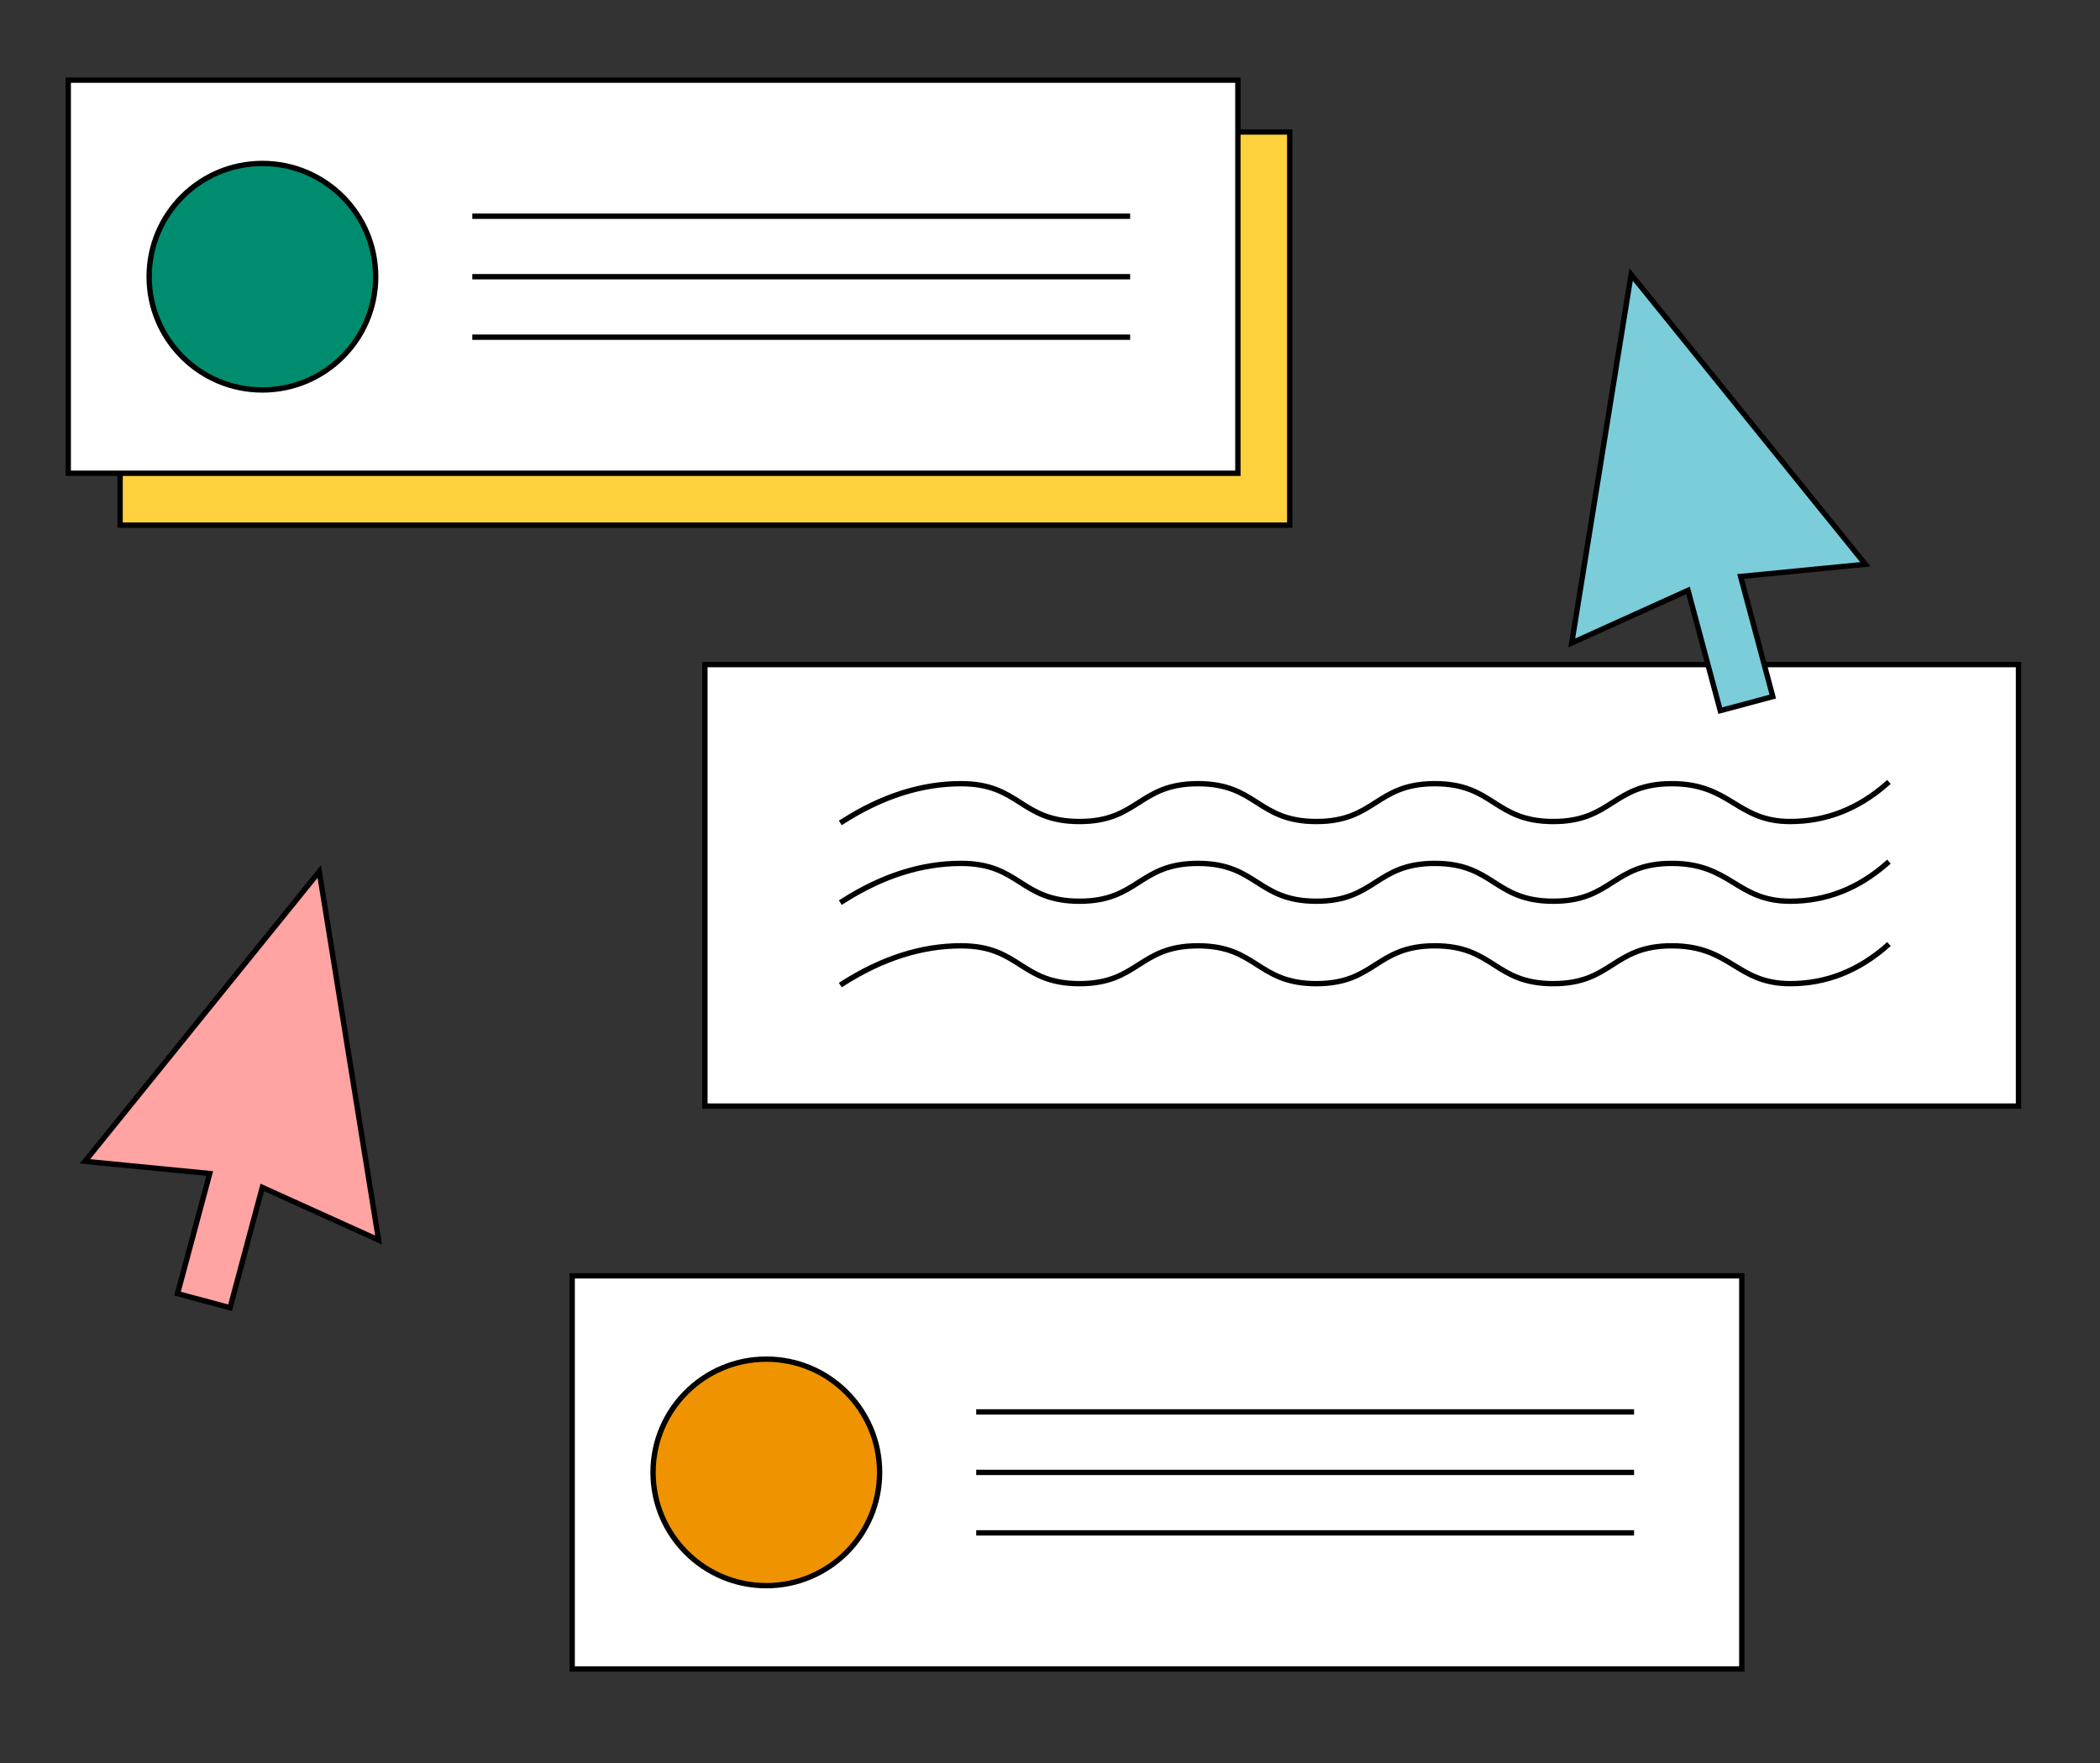 <?xml version="1.0" encoding="UTF-8"?>
<svg width="393px" height="330px" viewBox="0 0 393 330" version="1.1" xmlns="http://www.w3.org/2000/svg" xmlns:xlink="http://www.w3.org/1999/xlink">
    <rect x="0" y="0" width="393" height="330" fill="#333333" stroke="none"/>
    <!-- Generator: Sketch 61 (89581) - https://sketch.com -->
    <title>Illustration_NoActivity</title>
    <desc>Created with Sketch.</desc>
    <g id="Illustration_NoActivity" stroke="none" stroke-width="1" fill="none" fill-rule="evenodd">
        <g transform="translate(10, 15)" stroke="#000000">
            <rect id="Rectangle" fill="#FFD13C" x="12.476" y="9.703" width="218.89" height="73.576"></rect>
            <g id="Group" transform="translate(2.772, 0)">
                <rect id="Rectangle" fill="#FFFFFF" x="1.84741111e-13" y="0" width="218.89" height="73.576"></rect>
                <circle id="Oval" fill="#008D6F" cx="36.338" cy="36.788" r="21.198"></circle>
                <line x1="76.116" y1="25.469" x2="198.226" y2="25.469" id="Line-2" stroke-linecap="square"></line>
                <line x1="76.116" y1="36.788" x2="198.226" y2="36.788" id="Line-2" stroke-linecap="square"></line>
                <line x1="76.116" y1="48.108" x2="198.226" y2="48.108" id="Line-2" stroke-linecap="square"></line>
            </g>
            <g id="Group-2" transform="translate(121.92, 109.384)">
                <rect id="Rectangle" fill="#FFFFFF" x="7.10542736e-14" y="-7.10542736e-15" width="245.83" height="82.632"></rect>
                <path d="M25.761,44.289 C33.151,39.567 40.54,37.207 47.929,37.207 C59.012,37.207 59.012,44.289 70.096,44.289 C81.179,44.289 81.179,37.207 92.263,37.207 C103.346,37.207 103.346,44.289 114.43,44.289 C125.514,44.289 125.514,37.207 136.597,37.207 C147.681,37.207 147.681,44.289 158.764,44.289 C169.848,44.289 169.848,37.207 180.931,37.207 C192.015,37.207 193.039,44.289 203.099,44.289 C209.805,44.289 215.843,41.928 221.213,37.207" id="Line" stroke-linecap="square"></path>
                <path d="M25.761,59.716 C33.151,54.994 40.54,52.633 47.929,52.633 C59.012,52.633 59.012,59.716 70.096,59.716 C81.179,59.716 81.179,52.633 92.263,52.633 C103.346,52.633 103.346,59.716 114.43,59.716 C125.514,59.716 125.514,52.633 136.597,52.633 C147.681,52.633 147.681,59.716 158.764,59.716 C169.848,59.716 169.848,52.633 180.931,52.633 C192.015,52.633 193.039,59.716 203.099,59.716 C209.805,59.716 215.843,57.355 221.213,52.633" id="Line" stroke-linecap="square"></path>
                <path d="M25.761,29.371 C33.151,24.649 40.54,22.289 47.929,22.289 C59.012,22.289 59.012,29.371 70.096,29.371 C81.179,29.371 81.179,22.289 92.263,22.289 C103.346,22.289 103.346,29.371 114.43,29.371 C125.514,29.371 125.514,22.289 136.597,22.289 C147.681,22.289 147.681,29.371 158.764,29.371 C169.848,29.371 169.848,22.289 180.931,22.289 C192.015,22.289 193.039,29.371 203.099,29.371 C209.805,29.371 215.843,27.01 221.213,22.289" id="Line" stroke-linecap="square"></path>
            </g>
            <rect id="Rectangle" fill="#FFFFFF" x="97.077" y="223.786" width="218.89" height="73.576"></rect>
            <circle id="Oval" fill="#EF9400" cx="133.415" cy="260.574" r="21.198"></circle>
            <path d="M305.746,34.992 L334.325,98.728 L310.754,94.854 L310.754,118.162 L300.577,118.162 L300.577,94.889 L277.437,98.728 L305.746,34.992 Z" id="Cursor" fill="#7BCDDA" transform="translate(305.881, 76.577) scale(-1, 1) rotate(-345) translate(-305.881, -76.577) "></path>
            <path d="M38.976,146.736 L67.555,210.473 L43.983,206.598 L43.984,229.907 L33.806,229.907 L33.806,206.633 L10.666,210.473 L38.976,146.736 Z" id="Cursor" fill="#FFA3A3" transform="translate(39.11, 188.322) rotate(-345) translate(-39.11, -188.322) "></path>
            <line x1="173.194" y1="249.254" x2="295.303" y2="249.254" id="Line-2" stroke-linecap="square"></line>
            <line x1="173.194" y1="260.574" x2="295.303" y2="260.574" id="Line-2" stroke-linecap="square"></line>
            <line x1="173.194" y1="271.893" x2="295.303" y2="271.893" id="Line-2" stroke-linecap="square"></line>
        </g>
    </g>
</svg>